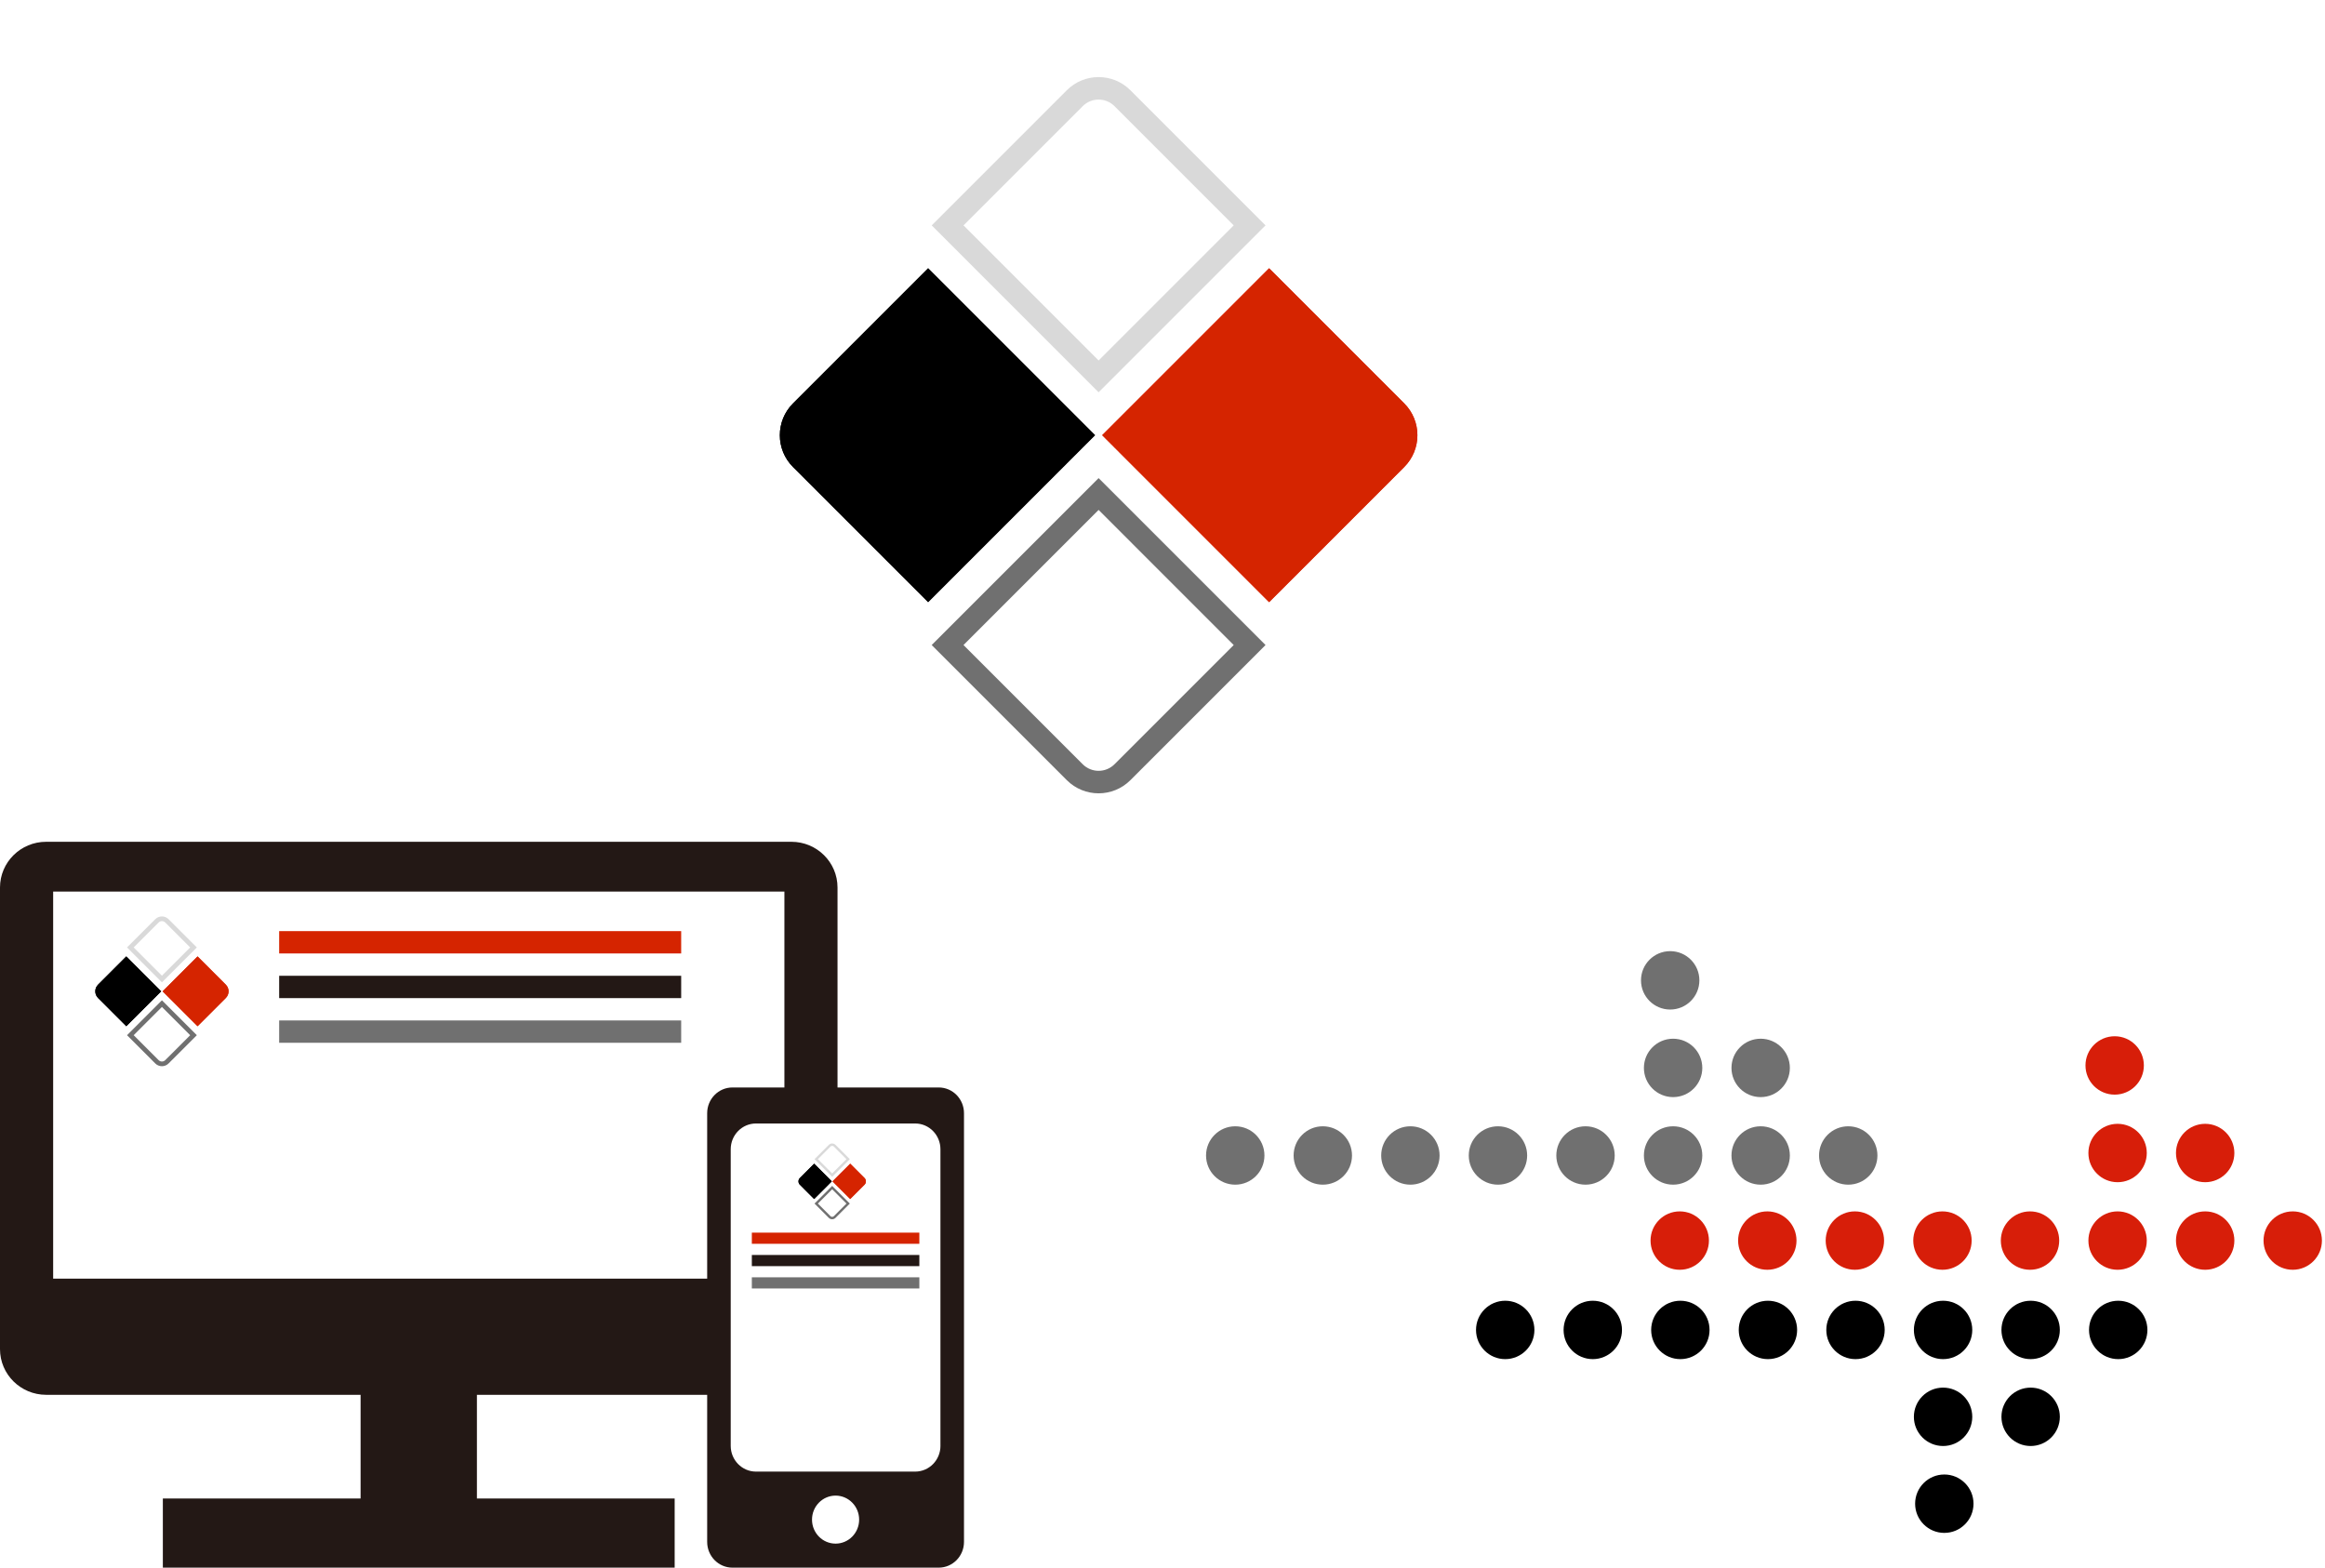 <?xml version="1.0" encoding="UTF-8"?> <svg xmlns="http://www.w3.org/2000/svg" width="264" height="178" viewBox="0 0 264 178" fill="none"><path d="M89.858 95.582H5.241C2.348 95.582 0 97.908 0 100.773V153.185C0 156.053 2.348 158.376 5.241 158.376H40.945V170.151H18.491V178H76.607V170.151H54.153V158.376H89.858C92.756 158.376 95.099 156.05 95.099 153.185V100.773C95.099 97.905 92.753 95.582 89.858 95.582ZM89.068 145.184H6.036V101.233H89.068V145.181V145.184Z" fill="#231815"></path><g filter="url(#filter0_d_1350_59879)"><path d="M20.582 104.238C20.999 103.821 21.675 103.821 22.092 104.238L29.678 111.824C30.095 112.241 30.095 112.917 29.678 113.335L22.092 120.92C21.675 121.337 20.999 121.337 20.582 120.92L12.996 113.335C12.579 112.917 12.579 112.241 12.996 111.824L20.582 104.238Z" fill="white"></path></g><path d="M17.631 104.371C18.049 103.954 18.725 103.954 19.142 104.371L22.35 107.579L18.387 111.543L14.423 107.579L17.631 104.371Z" fill="white"></path><path fill-rule="evenodd" clip-rule="evenodd" d="M21.595 107.579L18.764 104.749C18.556 104.54 18.218 104.54 18.009 104.749L15.179 107.579L18.387 110.787L21.595 107.579ZM19.142 104.371C18.725 103.954 18.049 103.954 17.631 104.371L14.423 107.579L18.387 111.543L22.35 107.579L19.142 104.371Z" fill="#D9D9D9"></path><path d="M18.387 113.581L22.35 117.544L19.142 120.752C18.725 121.17 18.049 121.17 17.631 120.752L14.423 117.544L18.387 113.581Z" fill="white"></path><path fill-rule="evenodd" clip-rule="evenodd" d="M21.595 117.544L18.387 114.336L15.179 117.544L18.009 120.375C18.218 120.583 18.556 120.583 18.764 120.375L21.595 117.544ZM18.387 113.581L14.423 117.544L17.631 120.752C18.049 121.17 18.725 121.17 19.142 120.752L22.35 117.544L18.387 113.581Z" fill="#707070"></path><path d="M22.433 108.599L25.641 111.807C26.058 112.224 26.058 112.9 25.641 113.317L22.433 116.525L18.469 112.562L22.433 108.599Z" fill="#D52400"></path><path fill-rule="evenodd" clip-rule="evenodd" d="M25.414 112.033L22.433 109.052L18.922 112.562L22.433 116.072L25.414 113.091C25.706 112.799 25.706 112.325 25.414 112.033ZM22.433 108.599L18.469 112.562L22.433 116.525L25.641 113.317C26.058 112.9 26.058 112.224 25.641 111.807L22.433 108.599Z" fill="#D52400"></path><path d="M14.34 108.599L18.303 112.562L14.34 116.525L11.132 113.317C10.715 112.9 10.715 112.224 11.132 111.807L14.34 108.599Z" fill="black"></path><path fill-rule="evenodd" clip-rule="evenodd" d="M17.85 112.562L14.34 109.052L11.358 112.033C11.066 112.325 11.066 112.799 11.358 113.091L14.34 116.072L17.85 112.562ZM14.34 108.599L11.132 111.807C10.715 112.224 10.715 112.9 11.132 113.317L14.34 116.525L18.303 112.562L14.34 108.599Z" fill="black"></path><path d="M77.347 105.726H31.699V108.262H77.347V105.726Z" fill="#D52400"></path><path d="M77.347 110.797H31.699V113.333H77.347V110.797Z" fill="#231815"></path><path d="M77.347 115.869H31.699V118.405H77.347V115.869Z" fill="#707070"></path><rect x="81.959" y="125.319" width="25.453" height="52.09" fill="white"></rect><path d="M106.591 123.479H83.167C81.582 123.479 80.298 124.787 80.298 126.402V175.077C80.298 176.692 81.582 178.001 83.167 178.001H106.591C108.176 178.001 109.46 176.692 109.46 175.077V126.402C109.46 124.787 108.176 123.479 106.591 123.479ZM94.879 175.274C93.402 175.274 92.203 174.055 92.203 172.549C92.203 171.043 93.402 169.822 94.879 169.822C96.356 169.822 97.554 171.043 97.554 172.549C97.554 174.055 96.357 175.274 94.879 175.274ZM106.787 164.171C106.787 165.788 105.501 167.096 103.916 167.096H85.842C84.257 167.096 82.972 165.788 82.972 164.171V130.492C82.972 128.878 84.257 127.569 85.842 127.569H103.915C105.5 127.569 106.785 128.878 106.785 130.492V164.173L106.787 164.171Z" fill="#231815"></path><g filter="url(#filter1_d_1350_59879)"><path d="M95.605 129.93C95.816 129.719 96.158 129.719 96.369 129.93L100.206 133.767C100.417 133.978 100.417 134.32 100.206 134.531L96.369 138.368C96.158 138.579 95.816 138.579 95.605 138.368L91.769 134.531C91.558 134.32 91.558 133.978 91.769 133.767L95.605 129.93Z" fill="white"></path></g><path d="M94.109 129.997C94.32 129.786 94.662 129.786 94.873 129.997L96.496 131.62L94.491 133.625L92.487 131.62L94.109 129.997Z" fill="white"></path><path fill-rule="evenodd" clip-rule="evenodd" d="M96.114 131.62L94.682 130.188C94.577 130.083 94.406 130.083 94.3 130.188L92.869 131.62L94.491 133.242L96.114 131.62ZM94.873 129.997C94.662 129.786 94.32 129.786 94.109 129.997L92.487 131.62L94.491 133.625L96.496 131.62L94.873 129.997Z" fill="#D9D9D9"></path><path d="M94.491 134.656L96.496 136.661L94.873 138.284C94.662 138.495 94.32 138.495 94.109 138.284L92.487 136.661L94.491 134.656Z" fill="white"></path><path fill-rule="evenodd" clip-rule="evenodd" d="M96.114 136.661L94.491 135.038L92.869 136.661L94.3 138.092C94.406 138.198 94.577 138.198 94.682 138.092L96.114 136.661ZM94.491 134.656L92.487 136.661L94.109 138.284C94.32 138.495 94.662 138.495 94.873 138.284L96.496 136.661L94.491 134.656Z" fill="#707070"></path><path d="M96.539 132.135L98.162 133.757C98.373 133.968 98.373 134.31 98.162 134.521L96.539 136.144L94.534 134.139L96.539 132.135Z" fill="#D52400"></path><path fill-rule="evenodd" clip-rule="evenodd" d="M98.047 133.872L96.539 132.364L94.764 134.139L96.539 135.915L98.047 134.407C98.195 134.259 98.195 134.02 98.047 133.872ZM96.539 132.135L94.534 134.139L96.539 136.144L98.162 134.521C98.373 134.31 98.373 133.968 98.162 133.757L96.539 132.135Z" fill="#D52400"></path><path d="M92.446 132.135L94.451 134.139L92.446 136.144L90.824 134.521C90.613 134.31 90.613 133.968 90.824 133.757L92.446 132.135Z" fill="black"></path><path fill-rule="evenodd" clip-rule="evenodd" d="M94.222 134.139L92.446 132.364L90.938 133.872C90.791 134.02 90.791 134.259 90.938 134.407L92.446 135.915L94.222 134.139ZM92.446 132.135L90.824 133.757C90.613 133.968 90.613 134.31 90.824 134.521L92.446 136.144L94.451 134.139L92.446 132.135Z" fill="black"></path><path d="M104.39 139.962H85.37V141.23H104.39V139.962Z" fill="#D52400"></path><path d="M104.39 142.498H85.37V143.766H104.39V142.498Z" fill="#231815"></path><path d="M104.39 145.034H85.37V146.302H104.39V145.034Z" fill="#707070"></path><g filter="url(#filter2_d_1350_59879)"><path d="M135.229 9.612C137.224 7.617 140.458 7.617 142.453 9.612L178.729 45.888C180.724 47.883 180.724 51.117 178.729 53.112L142.453 89.388C140.458 91.383 137.224 91.383 135.229 89.388L98.953 53.112C96.958 51.117 96.958 47.883 98.953 45.888L135.229 9.612Z" fill="white"></path></g><path d="M121.133 10.249C123.128 8.254 126.362 8.254 128.357 10.249L143.699 25.59L124.745 44.544L105.792 25.59L121.133 10.249Z" fill="white"></path><path fill-rule="evenodd" clip-rule="evenodd" d="M140.086 25.59L126.551 12.055C125.554 11.058 123.936 11.058 122.939 12.055L109.404 25.59L124.745 40.931L140.086 25.59ZM128.357 10.249C126.362 8.254 123.128 8.254 121.133 10.249L105.792 25.59L124.745 44.544L143.699 25.59L128.357 10.249Z" fill="#D9D9D9"></path><path d="M124.745 54.288L143.699 73.242L128.357 88.583C126.362 90.578 123.128 90.578 121.133 88.583L105.792 73.242L124.745 54.288Z" fill="white"></path><path fill-rule="evenodd" clip-rule="evenodd" d="M140.086 73.242L124.745 57.9L109.404 73.242L122.939 86.777C123.936 87.774 125.554 87.774 126.551 86.777L140.086 73.242ZM124.745 54.288L105.792 73.242L121.133 88.583C123.128 90.578 126.362 90.578 128.357 88.583L143.699 73.242L124.745 54.288Z" fill="#707070"></path><path d="M144.105 30.463L159.447 45.804C161.442 47.799 161.442 51.034 159.447 53.029L144.105 68.37L125.152 49.416L144.105 30.463Z" fill="#D52400"></path><path fill-rule="evenodd" clip-rule="evenodd" d="M158.363 46.888L144.105 32.63L127.319 49.416L144.105 66.203L158.363 51.945C159.76 50.548 159.76 48.284 158.363 46.888ZM144.105 30.463L125.152 49.416L144.105 68.37L159.447 53.029C161.442 51.034 161.442 47.799 159.447 45.804L144.105 30.463Z" fill="#D52400"></path><path d="M105.387 30.463L124.34 49.416L105.387 68.37L90.045 53.029C88.05 51.034 88.05 47.799 90.045 45.804L105.387 30.463Z" fill="black"></path><path fill-rule="evenodd" clip-rule="evenodd" d="M122.173 49.416L105.387 32.63L91.129 46.888C89.733 48.284 89.733 50.548 91.129 51.945L105.387 66.203L122.173 49.416ZM105.387 30.463L90.045 45.804C88.05 47.799 88.05 51.034 90.045 53.029L105.387 68.37L124.34 49.416L105.387 30.463Z" fill="black"></path><circle cx="140.26" cy="131.201" r="3.315" fill="#707070"></circle><circle cx="150.203" cy="131.201" r="3.315" fill="#707070"></circle><circle cx="160.147" cy="131.201" r="3.315" fill="#707070"></circle><circle cx="170.091" cy="131.201" r="3.315" fill="#707070"></circle><circle cx="180.033" cy="131.201" r="3.315" fill="#707070"></circle><circle cx="189.647" cy="111.315" r="3.315" fill="#707070"></circle><circle cx="189.978" cy="121.258" r="3.315" fill="#707070"></circle><circle cx="189.978" cy="131.201" r="3.315" fill="#707070"></circle><circle cx="199.921" cy="121.258" r="3.315" fill="#707070"></circle><circle cx="199.921" cy="131.201" r="3.315" fill="#707070"></circle><circle cx="209.864" cy="131.201" r="3.315" fill="#707070"></circle><circle cx="190.732" cy="140.864" r="3.315" fill="#D71E09"></circle><circle cx="200.675" cy="140.864" r="3.315" fill="#D71E09"></circle><circle cx="210.618" cy="140.864" r="3.315" fill="#D71E09"></circle><circle cx="220.563" cy="140.864" r="3.315" fill="#D71E09"></circle><circle cx="230.505" cy="140.864" r="3.315" fill="#D71E09"></circle><circle cx="240.118" cy="120.978" r="3.315" fill="#D71E09"></circle><circle cx="240.449" cy="130.921" r="3.315" fill="#D71E09"></circle><circle cx="240.449" cy="140.864" r="3.315" fill="#D71E09"></circle><circle cx="250.393" cy="130.921" r="3.315" fill="#D71E09"></circle><circle cx="250.393" cy="140.864" r="3.315" fill="#D71E09"></circle><circle cx="260.336" cy="140.864" r="3.315" fill="#D71E09"></circle><circle cx="170.915" cy="151.01" r="3.315" fill="black"></circle><circle cx="180.858" cy="151.01" r="3.315" fill="black"></circle><circle cx="190.802" cy="151.01" r="3.315" fill="black"></circle><circle cx="200.746" cy="151.01" r="3.315" fill="black"></circle><circle cx="210.689" cy="151.01" r="3.315" fill="black"></circle><circle cx="220.774" cy="170.74" r="3.315" fill="black"></circle><circle cx="220.633" cy="160.875" r="3.315" fill="black"></circle><circle cx="220.633" cy="151.01" r="3.315" fill="black"></circle><circle cx="230.576" cy="160.875" r="3.315" fill="black"></circle><circle cx="230.576" cy="151.01" r="3.315" fill="black"></circle><circle cx="240.52" cy="151.01" r="3.315" fill="black"></circle><defs><filter id="filter0_d_1350_59879" x="4.683" y="95.925" width="33.309" height="33.308" filterUnits="userSpaceOnUse" color-interpolation-filters="sRGB"><feFlood flood-opacity="0" result="BackgroundImageFix"></feFlood><feColorMatrix in="SourceAlpha" type="matrix" values="0 0 0 0 0 0 0 0 0 0 0 0 0 0 0 0 0 0 127 0" result="hardAlpha"></feColorMatrix><feOffset></feOffset><feGaussianBlur stdDeviation="4"></feGaussianBlur><feComposite in2="hardAlpha" operator="out"></feComposite><feColorMatrix type="matrix" values="0 0 0 0 0 0 0 0 0 0 0 0 0 0 0 0 0 0 0.07 0"></feColorMatrix><feBlend mode="normal" in2="BackgroundImageFix" result="effect1_dropShadow_1350_59879"></feBlend><feBlend mode="normal" in="SourceGraphic" in2="effect1_dropShadow_1350_59879" result="shape"></feBlend></filter><filter id="filter1_d_1350_59879" x="83.61" y="121.771" width="24.754" height="24.754" filterUnits="userSpaceOnUse" color-interpolation-filters="sRGB"><feFlood flood-opacity="0" result="BackgroundImageFix"></feFlood><feColorMatrix in="SourceAlpha" type="matrix" values="0 0 0 0 0 0 0 0 0 0 0 0 0 0 0 0 0 0 127 0" result="hardAlpha"></feColorMatrix><feOffset></feOffset><feGaussianBlur stdDeviation="4"></feGaussianBlur><feComposite in2="hardAlpha" operator="out"></feComposite><feColorMatrix type="matrix" values="0 0 0 0 0 0 0 0 0 0 0 0 0 0 0 0 0 0 0.07 0"></feColorMatrix><feBlend mode="normal" in2="BackgroundImageFix" result="effect1_dropShadow_1350_59879"></feBlend><feBlend mode="normal" in="SourceGraphic" in2="effect1_dropShadow_1350_59879" result="shape"></feBlend></filter><filter id="filter2_d_1350_59879" x="89.457" y="0.116" width="98.768" height="98.768" filterUnits="userSpaceOnUse" color-interpolation-filters="sRGB"><feFlood flood-opacity="0" result="BackgroundImageFix"></feFlood><feColorMatrix in="SourceAlpha" type="matrix" values="0 0 0 0 0 0 0 0 0 0 0 0 0 0 0 0 0 0 127 0" result="hardAlpha"></feColorMatrix><feOffset></feOffset><feGaussianBlur stdDeviation="4"></feGaussianBlur><feComposite in2="hardAlpha" operator="out"></feComposite><feColorMatrix type="matrix" values="0 0 0 0 0 0 0 0 0 0 0 0 0 0 0 0 0 0 0.07 0"></feColorMatrix><feBlend mode="normal" in2="BackgroundImageFix" result="effect1_dropShadow_1350_59879"></feBlend><feBlend mode="normal" in="SourceGraphic" in2="effect1_dropShadow_1350_59879" result="shape"></feBlend></filter></defs></svg> 